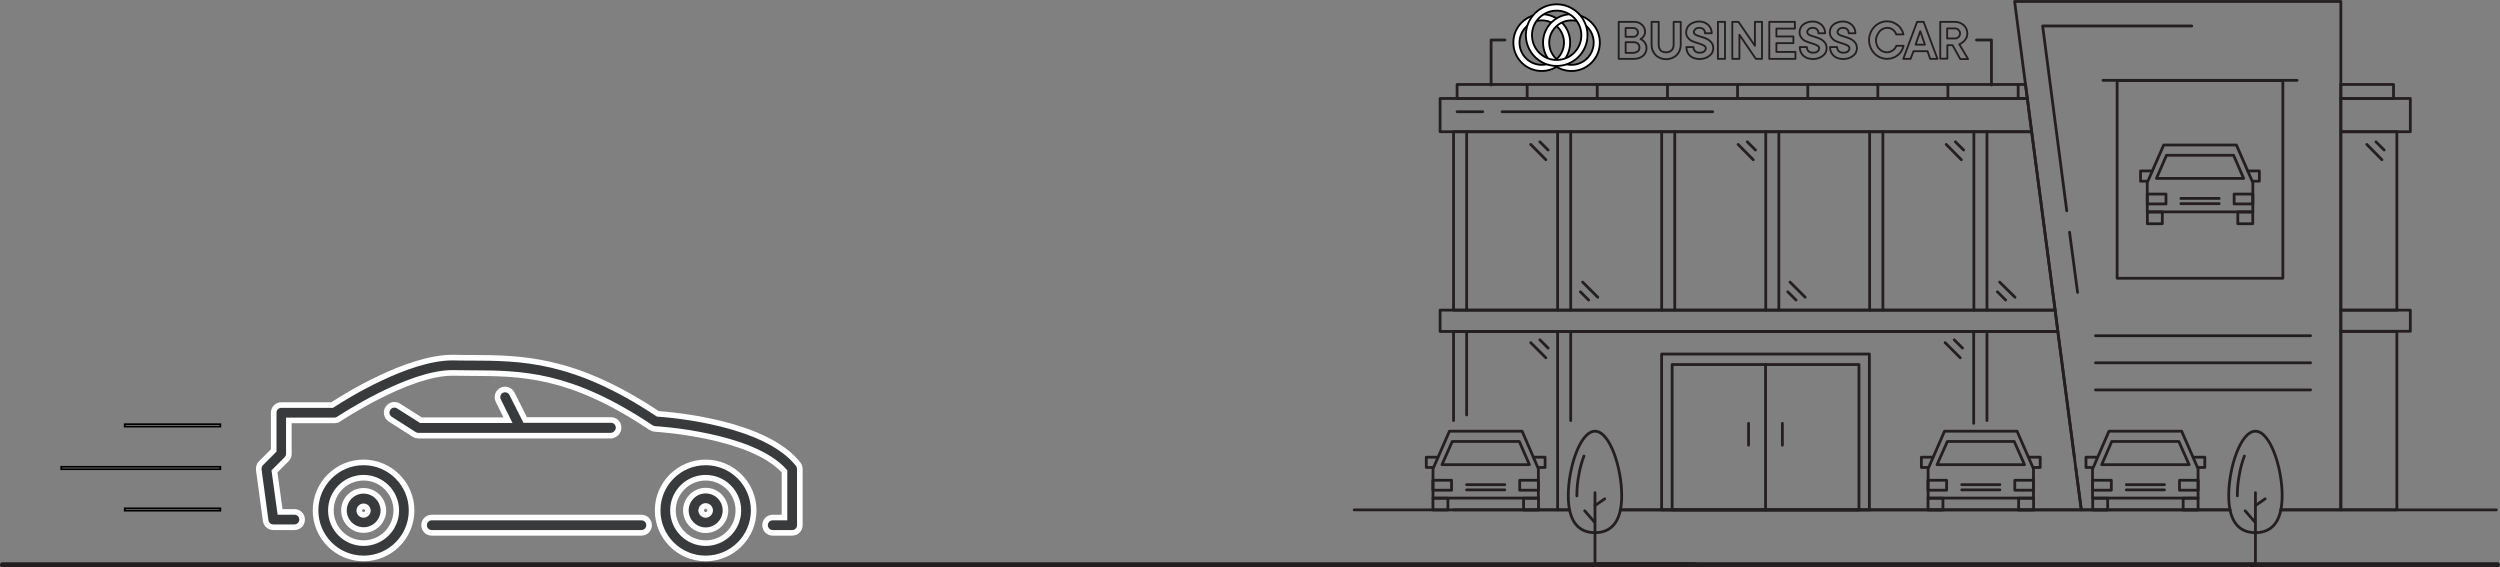 <?xml version="1.0" encoding="utf-8"?>
<!-- Generator: Adobe Illustrator 22.1.0, SVG Export Plug-In . SVG Version: 6.00 Build 0)  -->
<svg version="1.1" id="Слой_1" xmlns="http://www.w3.org/2000/svg" xmlns:xlink="http://www.w3.org/1999/xlink" x="0px" y="0px"
	 width="1338.1px" height="303.7px" viewBox="0 0 1338.1 303.7" style="enable-background:new 0 0 1338.1 303.7;"
	 xml:space="preserve">
<rect x="0" y="0" width="1338.1" height="303.7" fill="#808080" stroke="none"/>
<style type="text/css">
	.st0{fill:none;stroke:#231F20;stroke-width:1.5;stroke-linecap:round;stroke-linejoin:round;stroke-miterlimit:10;}
	.st1{fill:none;stroke:#231F20;stroke-width:2.674;stroke-linecap:round;stroke-linejoin:round;stroke-miterlimit:10;}
	.st2{fill:none;stroke:#231F20;stroke-width:2.803;stroke-linecap:round;stroke-linejoin:round;stroke-miterlimit:10;}
	.st3{fill:none;stroke:#231F20;stroke-linecap:round;stroke-linejoin:round;stroke-miterlimit:10;}
	.st4{fill:#FFFFFF;stroke:#000000;stroke-linecap:round;stroke-linejoin:round;stroke-miterlimit:10;}
	.st5{fill:#383A3B;stroke:#FFFFFF;stroke-width:3;stroke-miterlimit:10;}
	.st6{fill:#FFFFFF;}
</style>
<rect x="889.4" y="189.5" transform="matrix(-1 -4.491575e-11 4.491575e-11 -1 1889.967 462.392)" class="st0" width="111.2" height="83.4"/>
<rect x="906.1" y="184" transform="matrix(-4.488517e-11 1 -1 -4.488517e-11 1178.995 -710.973)" class="st0" width="77.8" height="100"/>
<g>
	<rect x="1252.9" y="45.2" class="st0" width="28.2" height="7.5"/>
	<polygon class="st0" points="1084.1,45.2 1085.1,52.7 779.9,52.7 779.9,45.2 	"/>
</g>
<g>
	<rect x="1252.9" y="52.7" class="st0" width="37.2" height="17.8"/>
	<polygon class="st0" points="1085.1,52.7 1087.4,70.5 770.8,70.5 770.8,52.7 	"/>
</g>
<polyline class="st0" points="1110.3,244.7 1078.3,0.8 1252.9,0.8 1252.9,272.9 1220.8,272.9 "/>
<polyline class="st0" points="1193.6,272.9 1114,272.9 1111,250.2 "/>
<line class="st0" x1="1107.7" y1="124.3" x2="1112" y2="156.5"/>
<polyline class="st0" points="1173.1,13.9 1093.3,13.9 1106.2,112.8 "/>
<g>
	<rect x="1252.9" y="70.5" class="st0" width="30" height="95.5"/>
	<polygon class="st0" points="1087.4,70.5 1100,166 778,166 778,70.5 	"/>
</g>
<g>
	<rect x="1252.9" y="166" class="st0" width="37.2" height="11.3"/>
	<polygon class="st0" points="1100,166 1101.4,177.4 770.8,177.4 770.8,166 	"/>
</g>
<g>
	<rect x="1252.9" y="177.4" class="st0" width="30" height="95.5"/>
	<polyline class="st0" points="778,225.1 778,177.4 1101.4,177.4 1114,272.9 867.3,272.9 	"/>
	<line class="st0" x1="840.1" y1="272.9" x2="778" y2="272.9"/>
</g>
<line class="st0" x1="945" y1="195.1" x2="945" y2="272.9"/>
<g>
	<line class="st0" x1="954" y1="226.6" x2="954" y2="238.3"/>
	<line class="st0" x1="935.9" y1="226.6" x2="935.9" y2="238.3"/>
</g>
<line class="st0" x1="840.1" y1="272.9" x2="724.8" y2="272.9"/>
<line class="st0" x1="1193.6" y1="272.9" x2="867.3" y2="272.9"/>
<line class="st0" x1="1336.1" y1="272.9" x2="1220.8" y2="272.9"/>
<line class="st1" x1="907.2" y1="302.3" x2="1.3" y2="302.3"/>
<line class="st2" x1="1336.7" y1="302.3" x2="853.7" y2="302.3"/>
<line class="st0" x1="833.7" y1="70.5" x2="833.7" y2="166"/>
<line class="st0" x1="840.7" y1="70.5" x2="840.7" y2="166"/>
<line class="st0" x1="840.7" y1="177.4" x2="840.7" y2="225.1"/>
<line class="st0" x1="785" y1="70.5" x2="785" y2="166"/>
<line class="st0" x1="785" y1="177.4" x2="785" y2="222.1"/>
<line class="st0" x1="945.1" y1="70.5" x2="945.1" y2="166"/>
<line class="st0" x1="952.1" y1="70.5" x2="952.1" y2="166"/>
<line class="st0" x1="896.4" y1="70.5" x2="896.4" y2="166"/>
<line class="st0" x1="889.4" y1="70.5" x2="889.4" y2="166"/>
<line class="st0" x1="1056.5" y1="70.5" x2="1056.5" y2="166"/>
<line class="st0" x1="1063.5" y1="70.5" x2="1063.5" y2="166"/>
<line class="st0" x1="1063.5" y1="178.8" x2="1063.5" y2="225.1"/>
<line class="st0" x1="1007.8" y1="70.5" x2="1007.8" y2="166"/>
<line class="st0" x1="1000.7" y1="70.5" x2="1000.7" y2="166"/>
<line class="st0" x1="833.7" y1="177.4" x2="833.7" y2="272.9"/>
<line class="st0" x1="1056.4" y1="177.4" x2="1056.4" y2="226.6"/>
<g>
	<line class="st0" x1="804" y1="59.8" x2="916.7" y2="59.8"/>
	<line class="st0" x1="779.9" y1="59.8" x2="793.6" y2="59.8"/>
</g>
<line class="st0" x1="817.4" y1="45.5" x2="817.4" y2="52.7"/>
<line class="st0" x1="854.9" y1="45.5" x2="854.9" y2="52.7"/>
<line class="st0" x1="892.5" y1="45.5" x2="892.5" y2="52.7"/>
<line class="st0" x1="930" y1="45.5" x2="930" y2="52.7"/>
<line class="st0" x1="967.6" y1="45.5" x2="967.6" y2="52.7"/>
<line class="st0" x1="1005.1" y1="45.5" x2="1005.1" y2="52.7"/>
<line class="st0" x1="1042.6" y1="45.5" x2="1042.6" y2="52.7"/>
<line class="st0" x1="1080.2" y1="45.5" x2="1080.2" y2="52.7"/>
<polyline class="st0" points="805.5,21.4 798.1,21.4 798.1,45.5 "/>
<polyline class="st0" points="1065.9,45.5 1065.9,21.4 1057.9,21.4 "/>
<g>
	<g>
		<path class="st0" d="M1192.9,265.3c0,15,6.4,19.8,14.3,19.8s14.3-4.8,14.3-19.8c0-15-6.4-34.5-14.3-34.5
			S1192.9,250.3,1192.9,265.3z"/>
		<path class="st0" d="M1201.3,244.1c-1.2,3.1-2.2,6.7-2.8,10.4c-0.7,3.7-1,7.4-1,10.9"/>
		<line class="st0" x1="1207.2" y1="263.7" x2="1207.2" y2="302.3"/>
		<line class="st0" x1="1207.2" y1="270.6" x2="1212.4" y2="267"/>
		<line class="st0" x1="1206.9" y1="279.4" x2="1201.7" y2="273.4"/>
	</g>
	<g>
		<path class="st0" d="M839.4,265.3c0,15,6.4,19.8,14.3,19.8c7.9,0,14.3-4.8,14.3-19.8c0-15-6.4-34.5-14.3-34.5
			C845.8,230.8,839.4,250.3,839.4,265.3z"/>
		<path class="st0" d="M847.8,244.1c-1.2,3.1-2.2,6.7-2.8,10.4c-0.7,3.7-1,7.4-1,10.9"/>
		<line class="st0" x1="853.7" y1="263.7" x2="853.7" y2="302.3"/>
		<line class="st0" x1="853.7" y1="270.6" x2="858.9" y2="267"/>
		<line class="st0" x1="853.4" y1="279.4" x2="848.2" y2="273.4"/>
	</g>
</g>
<g>
	<polygon class="st0" points="1083.6,248.7 1078.1,236.3 1042.3,236.3 1036.8,248.7 	"/>
	<polygon class="st0" points="1032,250.9 1040.8,230.8 1079.6,230.8 1088.4,250.9 1088.4,250.9 1088.4,266.6 1032,266.6 1032,250.9 
			"/>
	
		<rect x="1080.4" y="266.6" transform="matrix(-1 -4.487534e-11 4.487534e-11 -1 2168.85 539.556)" class="st0" width="8" height="6.3"/>
	
		<rect x="1032" y="266.6" transform="matrix(-1 -4.464974e-11 4.464974e-11 -1 2071.947 539.556)" class="st0" width="8" height="6.3"/>
	
		<rect x="1078.5" y="257" transform="matrix(-1 -4.463508e-11 4.463508e-11 -1 2166.892 519.371)" class="st0" width="10" height="5.3"/>
	<line class="st0" x1="1070.4" y1="262.2" x2="1050" y2="262.2"/>
	
		<rect x="1032" y="257" transform="matrix(-1 -4.481894e-11 4.481894e-11 -1 2073.905 519.371)" class="st0" width="10" height="5.3"/>
	<polyline class="st0" points="1032,250.2 1028.4,250.2 1028.4,244.7 1034.6,244.7 	"/>
	<polyline class="st0" points="1088.4,250.2 1092,250.2 1092,244.7 1085.8,244.7 	"/>
	<line class="st0" x1="1070.4" y1="259.4" x2="1050" y2="259.4"/>
</g>
<g>
	<polygon class="st0" points="1171.7,248.7 1166.2,236.3 1130.3,236.3 1124.9,248.7 	"/>
	<polygon class="st0" points="1120.1,250.9 1128.8,230.8 1167.7,230.8 1176.5,250.9 1176.5,250.9 1176.5,266.6 1120,266.6 
		1120,250.9 	"/>
	
		<rect x="1168.5" y="266.6" transform="matrix(-1 -4.464974e-11 4.464974e-11 -1 2345.01 539.556)" class="st0" width="8" height="6.3"/>
	
		<rect x="1120" y="266.6" transform="matrix(-1 -4.532964e-11 4.532964e-11 -1 2248.107 539.556)" class="st0" width="8" height="6.3"/>
	
		<rect x="1166.5" y="257" transform="matrix(-1 -4.518265e-11 4.518265e-11 -1 2343.052 519.371)" class="st0" width="10" height="5.3"/>
	<line class="st0" x1="1158.5" y1="262.2" x2="1138.1" y2="262.2"/>
	
		<rect x="1120" y="257" transform="matrix(-1 -4.500101e-11 4.500101e-11 -1 2250.065 519.371)" class="st0" width="10" height="5.3"/>
	<polyline class="st0" points="1120,250.2 1116.5,250.2 1116.5,244.7 1122.6,244.7 	"/>
	<polyline class="st0" points="1176.5,250.2 1180.1,250.2 1180.1,244.7 1173.9,244.7 	"/>
	<line class="st0" x1="1158.5" y1="259.4" x2="1138.1" y2="259.4"/>
</g>
<g>
	<polygon class="st0" points="818.6,248.7 813.2,236.3 777.3,236.3 771.8,248.7 	"/>
	<polygon class="st0" points="767,250.9 775.8,230.8 814.7,230.8 823.4,250.9 823.4,250.9 823.4,266.6 767,266.6 767,250.9 	"/>
	
		<rect x="815.4" y="266.6" transform="matrix(-1 -4.487800e-11 4.487800e-11 -1 1638.873 539.556)" class="st0" width="8" height="6.3"/>
	
		<rect x="767" y="266.6" transform="matrix(-1 -4.465196e-11 4.465196e-11 -1 1541.97 539.556)" class="st0" width="8" height="6.3"/>
	
		<rect x="813.5" y="257" transform="matrix(-1 -4.500101e-11 4.500101e-11 -1 1636.915 519.371)" class="st0" width="10" height="5.3"/>
	<line class="st0" x1="805.4" y1="262.2" x2="785" y2="262.2"/>
	
		<rect x="767" y="257" transform="matrix(-1 -4.481894e-11 4.481894e-11 -1 1543.929 519.371)" class="st0" width="10" height="5.3"/>
	<polyline class="st0" points="767,250.2 763.4,250.2 763.4,244.7 769.6,244.7 	"/>
	<polyline class="st0" points="823.4,250.2 827,250.2 827,244.7 820.8,244.7 	"/>
	<line class="st0" x1="805.4" y1="259.4" x2="785" y2="259.4"/>
</g>
<rect x="1133.2" y="43" transform="matrix(-1 -4.492774e-11 4.492774e-11 -1 2355.074 191.925)" class="st0" width="88.7" height="105.8"/>
<g>
	<polygon class="st0" points="1200.9,95.5 1195.5,83.1 1159.6,83.1 1154.2,95.5 	"/>
	<polygon class="st0" points="1149.3,97.7 1158.1,77.6 1197,77.6 1205.8,97.7 1205.8,97.7 1205.8,113.4 1149.3,113.4 1149.3,97.7 	
		"/>
	
		<rect x="1197.8" y="113.4" transform="matrix(-1 -4.487711e-11 4.487711e-11 -1 2403.563 233.151)" class="st0" width="8" height="6.3"/>
	
		<rect x="1149.3" y="113.4" transform="matrix(-1 -4.487711e-11 4.487711e-11 -1 2306.66 233.151)" class="st0" width="8" height="6.3"/>
	
		<rect x="1195.8" y="103.8" transform="matrix(-1 -4.500101e-11 4.500101e-11 -1 2401.604 212.966)" class="st0" width="10" height="5.3"/>
	<line class="st0" x1="1187.8" y1="109" x2="1167.3" y2="109"/>
	
		<rect x="1149.3" y="103.8" transform="matrix(-1 -4.481894e-11 4.481894e-11 -1 2308.618 212.966)" class="st0" width="10" height="5.3"/>
	<polyline class="st0" points="1149.3,97 1145.7,97 1145.7,91.5 1151.9,91.5 	"/>
	<polyline class="st0" points="1205.8,97 1209.3,97 1209.3,91.5 1203.1,91.5 	"/>
	<line class="st0" x1="1187.8" y1="106.2" x2="1167.3" y2="106.2"/>
</g>
<line class="st0" x1="1229.5" y1="43" x2="1125.6" y2="43"/>
<line class="st0" x1="827.4" y1="85.5" x2="819.3" y2="77.3"/>
<line class="st0" x1="828.6" y1="80.3" x2="824.2" y2="75.9"/>
<line class="st0" x1="827.4" y1="191.5" x2="819.3" y2="183.4"/>
<line class="st0" x1="828.6" y1="186.3" x2="824.2" y2="181.9"/>
<line class="st0" x1="1049.2" y1="191.5" x2="1041.1" y2="183.4"/>
<line class="st0" x1="1050.4" y1="186.3" x2="1046" y2="181.9"/>
<line class="st0" x1="847.1" y1="151" x2="855.2" y2="159.1"/>
<line class="st0" x1="845.9" y1="156.2" x2="850.3" y2="160.6"/>
<line class="st0" x1="938.4" y1="85.5" x2="930.3" y2="77.3"/>
<line class="st0" x1="939.6" y1="80.3" x2="935.2" y2="75.9"/>
<line class="st0" x1="1070.3" y1="151" x2="1078.5" y2="159.1"/>
<line class="st0" x1="1069.1" y1="156.2" x2="1073.5" y2="160.6"/>
<line class="st0" x1="1049.8" y1="85.5" x2="1041.7" y2="77.3"/>
<line class="st0" x1="1051" y1="80.3" x2="1046.6" y2="75.9"/>
<line class="st0" x1="1274.9" y1="85.5" x2="1266.8" y2="77.3"/>
<line class="st0" x1="1276.1" y1="80.3" x2="1271.7" y2="75.9"/>
<line class="st0" x1="958.1" y1="151" x2="966.2" y2="159.1"/>
<line class="st0" x1="956.9" y1="156.2" x2="961.3" y2="160.6"/>
<line class="st0" x1="1236.7" y1="179.7" x2="1121.6" y2="179.7"/>
<line class="st0" x1="1236.7" y1="194.2" x2="1121.6" y2="194.2"/>
<line class="st0" x1="1236.7" y1="208.7" x2="1121.6" y2="208.7"/>
<g>
	<path class="st3" d="M878.1,20.9c0.6,0.3,1.1,0.6,1.6,1.1c0.4,0.4,0.8,0.9,1.1,1.5c0.3,0.6,0.5,1.4,0.5,2.3c0,0.8-0.2,1.5-0.5,2.2
		c-0.3,0.7-0.8,1.3-1.3,1.8c-0.6,0.5-1.3,0.9-2,1.2c-0.8,0.3-1.7,0.5-2.6,0.5h-8.5V11.7h8.2c0.9,0,1.7,0.1,2.4,0.4
		c0.7,0.3,1.4,0.7,1.9,1.2c0.5,0.5,0.9,1.1,1.2,1.7c0.3,0.7,0.4,1.4,0.4,2.1c0,0.7-0.1,1.2-0.4,1.7c-0.3,0.5-0.5,0.9-0.8,1.2
		C878.9,20.4,878.5,20.7,878.1,20.9 M870.1,19.7h4.1c0.7,0,1.3-0.2,1.8-0.7c0.5-0.5,0.7-1,0.7-1.6c0-0.6-0.2-1.2-0.7-1.7
		c-0.5-0.5-1.1-0.7-1.8-0.7h-4.1V19.7z M874.5,28.2c0.9,0,1.6-0.3,2.2-0.8c0.6-0.5,0.8-1.2,0.8-2c0-0.8-0.3-1.5-0.8-2
		c-0.6-0.5-1.3-0.8-2.2-0.8h-4.4v5.7H874.5z"/>
	<path class="st3" d="M891.7,28c1.3,0,2.3-0.4,3-1.1c0.7-0.7,1.1-1.7,1.1-3V11.7h3.8v12.3c0,1.1-0.2,2.1-0.6,3.1
		c-0.4,0.9-0.9,1.7-1.6,2.4c-0.7,0.7-1.5,1.2-2.5,1.6c-1,0.4-2,0.6-3.1,0.6s-2.2-0.2-3.1-0.6c-1-0.4-1.8-0.9-2.5-1.6
		c-0.7-0.7-1.2-1.5-1.6-2.4c-0.4-0.9-0.6-2-0.6-3.1V11.7h3.8v12.3c0,1.3,0.4,2.3,1.1,3C889.4,27.6,890.4,28,891.7,28"/>
	<path class="st3" d="M902.5,17.2c0-0.8,0.2-1.5,0.5-2.2c0.3-0.7,0.8-1.3,1.4-1.8c0.6-0.5,1.3-0.9,2.2-1.2c0.8-0.3,1.8-0.5,2.9-0.5
		c1,0,1.9,0.2,2.7,0.5c0.8,0.3,1.5,0.8,2.1,1.3c0.6,0.6,1,1.2,1.4,2c0.3,0.8,0.5,1.6,0.5,2.5h-3.6c0-0.9-0.3-1.6-0.8-2.1
		c-0.5-0.5-1.3-0.8-2.2-0.8c-0.9,0-1.7,0.2-2.2,0.7c-0.5,0.5-0.8,1-0.8,1.5c0,0.6,0.3,1,0.8,1.4c0.5,0.3,1.1,0.6,1.9,0.8
		c0.8,0.3,1.6,0.5,2.5,0.8c0.9,0.3,1.7,0.6,2.5,1.1c0.8,0.5,1.4,1.1,1.9,1.8c0.5,0.7,0.8,1.7,0.8,2.9c0,0.7-0.2,1.4-0.5,2.1
		c-0.3,0.7-0.8,1.3-1.5,1.8c-0.6,0.5-1.4,1-2.3,1.3c-0.9,0.3-1.9,0.5-3,0.5c-1.1,0-2.1-0.2-3-0.5c-0.9-0.3-1.6-0.8-2.2-1.3
		c-0.6-0.6-1.1-1.3-1.4-2c-0.3-0.8-0.5-1.7-0.5-2.6h3.8c0,0.9,0.3,1.6,0.9,2.2c0.6,0.6,1.4,0.8,2.4,0.8c1.1,0,1.9-0.2,2.5-0.7
		c0.5-0.5,0.8-1,0.8-1.6c0-0.6-0.3-1.1-0.8-1.4c-0.5-0.3-1.1-0.6-1.9-0.9c-0.8-0.3-1.6-0.5-2.5-0.8c-0.9-0.3-1.7-0.6-2.5-1
		c-0.8-0.4-1.4-1-1.9-1.7C902.7,19.3,902.5,18.3,902.5,17.2"/>
	<rect x="919.5" y="11.7" class="st3" width="3.8" height="19.8"/>
	<polygon class="st3" points="943.1,11.7 943.1,31.5 939.8,31.5 931,18.6 931,31.5 927.2,31.5 927.2,11.7 930.5,11.7 939.3,24.5 
		939.3,11.7 	"/>
	<polygon class="st3" points="961,27.8 961,31.5 947,31.5 947,11.7 960.7,11.7 960.7,15.3 950.8,15.3 950.8,19.5 959.9,19.5 
		959.9,23.1 950.8,23.1 950.8,27.8 	"/>
	<path class="st3" d="M963.2,17.2c0-0.8,0.2-1.5,0.5-2.2c0.3-0.7,0.8-1.3,1.4-1.8c0.6-0.5,1.3-0.9,2.2-1.2c0.8-0.3,1.8-0.5,2.9-0.5
		c1,0,1.9,0.2,2.7,0.5c0.8,0.3,1.5,0.8,2.1,1.3c0.6,0.6,1,1.2,1.4,2c0.3,0.8,0.5,1.6,0.5,2.5h-3.6c0-0.9-0.3-1.6-0.8-2.1
		c-0.5-0.5-1.3-0.8-2.2-0.8s-1.7,0.2-2.2,0.7c-0.5,0.5-0.8,1-0.8,1.5c0,0.6,0.3,1,0.8,1.4c0.5,0.3,1.1,0.6,1.9,0.8
		c0.8,0.3,1.6,0.5,2.5,0.8c0.9,0.3,1.7,0.6,2.5,1.1c0.8,0.5,1.4,1.1,1.9,1.8c0.5,0.7,0.8,1.7,0.8,2.9c0,0.7-0.2,1.4-0.5,2.1
		c-0.3,0.7-0.8,1.3-1.5,1.8c-0.6,0.5-1.4,1-2.3,1.3c-0.9,0.3-1.9,0.5-3,0.5c-1.1,0-2.1-0.2-3-0.5c-0.9-0.3-1.6-0.8-2.2-1.3
		c-0.6-0.6-1.1-1.3-1.4-2c-0.3-0.8-0.5-1.7-0.5-2.6h3.8c0,0.9,0.3,1.6,0.9,2.2c0.6,0.6,1.4,0.8,2.4,0.8c1.1,0,1.9-0.2,2.5-0.7
		c0.5-0.5,0.8-1,0.8-1.6c0-0.6-0.3-1.1-0.8-1.4c-0.5-0.3-1.1-0.6-1.9-0.9c-0.8-0.3-1.6-0.5-2.5-0.8c-0.9-0.3-1.7-0.6-2.5-1
		c-0.8-0.4-1.4-1-1.9-1.7C963.5,19.3,963.2,18.3,963.2,17.2"/>
	<path class="st3" d="M979.4,17.2c0-0.8,0.2-1.5,0.5-2.2c0.3-0.7,0.8-1.3,1.4-1.8c0.6-0.5,1.3-0.9,2.2-1.2c0.8-0.3,1.8-0.5,2.9-0.5
		c1,0,1.9,0.2,2.7,0.5c0.8,0.3,1.5,0.8,2.1,1.3c0.6,0.6,1,1.2,1.4,2c0.3,0.8,0.5,1.6,0.5,2.5h-3.6c0-0.9-0.3-1.6-0.8-2.1
		c-0.5-0.5-1.3-0.8-2.2-0.8c-0.9,0-1.7,0.2-2.2,0.7c-0.5,0.5-0.8,1-0.8,1.5c0,0.6,0.3,1,0.8,1.4c0.5,0.3,1.1,0.6,1.9,0.8
		c0.8,0.3,1.6,0.5,2.5,0.8c0.9,0.3,1.7,0.6,2.5,1.1c0.8,0.5,1.4,1.1,1.9,1.8c0.5,0.7,0.8,1.7,0.8,2.9c0,0.7-0.2,1.4-0.5,2.1
		c-0.3,0.7-0.8,1.3-1.5,1.8c-0.6,0.5-1.4,1-2.3,1.3c-0.9,0.3-1.9,0.5-3,0.5c-1.1,0-2.1-0.2-3-0.5c-0.9-0.3-1.6-0.8-2.2-1.3
		c-0.6-0.6-1.1-1.3-1.4-2c-0.3-0.8-0.5-1.7-0.5-2.6h3.8c0,0.9,0.3,1.6,0.9,2.2c0.6,0.6,1.4,0.8,2.4,0.8c1.1,0,1.9-0.2,2.5-0.7
		c0.5-0.5,0.8-1,0.8-1.6c0-0.6-0.3-1.1-0.8-1.4c-0.5-0.3-1.1-0.6-1.9-0.9c-0.8-0.3-1.6-0.5-2.5-0.8c-0.9-0.3-1.7-0.6-2.5-1
		c-0.8-0.4-1.4-1-1.9-1.7C979.7,19.3,979.4,18.3,979.4,17.2"/>
	<path class="st3" d="M1004.1,21.6c0,0.9,0.2,1.8,0.5,2.6c0.3,0.8,0.7,1.5,1.3,2c0.5,0.6,1.1,1,1.8,1.3c0.7,0.3,1.5,0.5,2.2,0.5
		c0.7,0,1.3-0.1,1.8-0.3c0.5-0.2,1-0.5,1.5-0.8c0.4-0.3,0.8-0.7,1.1-1.1c0.3-0.4,0.5-0.8,0.7-1.3h3.9c-0.2,0.9-0.6,1.8-1.1,2.7
		c-0.5,0.9-1.2,1.6-1.9,2.2c-0.8,0.6-1.6,1.2-2.6,1.5c-1,0.4-2.1,0.6-3.3,0.6c-1.3,0-2.5-0.3-3.7-0.8c-1.2-0.5-2.2-1.2-3-2.1
		c-0.9-0.9-1.6-2-2.1-3.2c-0.5-1.2-0.8-2.5-0.8-4c0-1.4,0.3-2.7,0.8-3.9c0.5-1.2,1.2-2.3,2.1-3.2c0.9-0.9,1.9-1.6,3-2.1
		c1.2-0.5,2.4-0.8,3.7-0.8c1.1,0,2.2,0.2,3.2,0.6c1,0.4,1.8,0.9,2.6,1.5c0.8,0.6,1.4,1.4,1.9,2.2c0.5,0.9,0.9,1.8,1.1,2.7h-3.9
		c-0.1-0.4-0.3-0.9-0.6-1.3c-0.3-0.4-0.6-0.8-1-1.1c-0.4-0.3-0.9-0.6-1.4-0.8c-0.5-0.2-1.2-0.3-1.8-0.3c-0.8,0-1.5,0.2-2.2,0.5
		c-0.7,0.3-1.3,0.8-1.8,1.3c-0.5,0.6-0.9,1.3-1.3,2C1004.3,19.8,1004.1,20.6,1004.1,21.6"/>
	<path class="st3" d="M1022.6,31.5h-3.9l7.4-19.8h3.5l7.4,19.8h-3.9l-1.4-4.1h-7.5L1022.6,31.5z M1030.3,23.9l-2.5-7.2l-2.5,7.2
		H1030.3z"/>
	<path class="st3" d="M1045.1,24.2h-2.8v7.2h-3.8V11.7h7.9c0.9,0,1.8,0.2,2.6,0.5c0.8,0.3,1.5,0.8,2.1,1.3c0.6,0.6,1,1.2,1.4,2
		c0.3,0.7,0.5,1.5,0.5,2.3c0,1.1-0.2,2-0.7,2.8c-0.4,0.7-0.9,1.3-1.5,1.8c-0.6,0.5-1.3,1-2.1,1.3l4.7,7.9h-4.2L1045.1,24.2z
		 M1042.2,20.6h4.1c0.8,0,1.5-0.3,2-0.8c0.5-0.5,0.8-1.2,0.8-1.9c0-0.7-0.3-1.3-0.8-1.9c-0.5-0.5-1.2-0.8-2-0.8h-4.1V20.6z"/>
	<g>
		<path class="st4" d="M825.2,10.9c6.6,0,11.9,5.3,11.9,11.9c0,6.6-5.3,11.9-11.9,11.9s-11.9-5.3-11.9-11.9
			C813.3,16.3,818.7,10.9,825.2,10.9 M825.2,7.6c-8.4,0-15.2,6.8-15.2,15.2c0,8.4,6.8,15.2,15.2,15.2c8.4,0,15.2-6.8,15.2-15.2
			C840.5,14.5,833.6,7.6,825.2,7.6"/>
		<path class="st4" d="M841.1,10.9c6.6,0,11.9,5.3,11.9,11.9c0,6.6-5.3,11.9-11.9,11.9c-6.6,0-11.9-5.3-11.9-11.9
			C829.2,16.3,834.5,10.9,841.1,10.9 M841.1,7.6c-8.4,0-15.2,6.8-15.2,15.2c0,8.4,6.8,15.2,15.2,15.2c8.4,0,15.2-6.8,15.2-15.2
			C856.3,14.5,849.5,7.6,841.1,7.6"/>
		<path class="st4" d="M833.2,5.7c7.3,0,13.2,5.9,13.2,13.2c0,7.3-5.9,13.2-13.2,13.2c-7.3,0-13.2-5.9-13.2-13.2
			C819.9,11.6,825.9,5.7,833.2,5.7 M833.2,2.3c-9.1,0-16.5,7.4-16.5,16.5c0,9.1,7.4,16.5,16.5,16.5c9.1,0,16.5-7.4,16.5-16.5
			C849.7,9.8,842.3,2.3,833.2,2.3"/>
	</g>
</g>
<g>
	<path class="st5" d="M377.7,262.6c-5.8,0-10.6,4.8-10.6,10.6c0,5.8,4.8,10.6,10.6,10.6c5.8,0,10.6-4.8,10.6-10.6
		C388.3,267.4,383.6,262.6,377.7,262.6z M377.7,275.6c-1.3,0-2.4-1.1-2.4-2.4c0-1.3,1.1-2.4,2.4-2.4s2.4,1.1,2.4,2.4
		C380.1,274.5,379,275.6,377.7,275.6z"/>
	<path class="st5" d="M194.6,262.7c-5.8,0-10.5,4.7-10.5,10.5c0,5.8,4.7,10.5,10.5,10.5s10.6-4.7,10.6-10.5
		C205.1,267.4,200.4,262.7,194.6,262.7z M194.6,275.6c-1.3,0-2.3-1.1-2.3-2.3c0-1.3,1.1-2.3,2.3-2.3c1.3,0,2.3,1.1,2.3,2.3
		C196.9,274.5,195.8,275.6,194.6,275.6z"/>
	<path class="st5" d="M427.1,248.3c-17.5-22-66.7-26.2-75-26.8c-45-29.9-73.2-29.9-100.4-30c-3,0-6,0-8.9-0.1c-0.2,0-0.4,0-0.6,0
		c-24.2,0-57.9,21.1-64.4,25.4h-27.2c-2.3,0-4.1,1.8-4.1,4.1v20.2l-6.8,6.8c-0.9,0.9-1.3,2.2-1.2,3.5l3.7,27.3c0.3,2,2,3.5,4.1,3.5
		h11.3c2.3,0,4.1-1.8,4.1-4.1c0-2.3-1.8-4.1-4.1-4.1h-7.7l-3-21.7l6.5-6.5c0.8-0.8,1.2-1.8,1.2-2.9V225H179c0.8,0,1.6-0.2,2.3-0.7
		c0.4-0.2,37.5-25,61.3-24.7c3,0,6,0.1,9.1,0.1c27.4,0.1,53.3,0.1,96.8,29.2c0.6,0.4,1.3,0.6,2.1,0.7c0.5,0,51.9,3,69.3,22.7V277
		h-6.3c-2.3,0-4.1,1.8-4.1,4.1c0,2.3,1.8,4.1,4.1,4.1h10.4c2.3,0,4.1-1.8,4.1-4.1v-30.2C428,249.9,427.7,249,427.1,248.3z"/>
	<path class="st5" d="M343.3,277H231.1c-2.3,0-4.1,1.8-4.1,4.1c0,2.3,1.8,4.1,4.1,4.1h112.2c2.3,0,4.1-1.8,4.1-4.1
		C347.4,278.8,345.6,277,343.3,277z"/>
	<path class="st5" d="M194.6,247.5c-14.2,0-25.7,11.5-25.7,25.7c0,14.2,11.5,25.7,25.7,25.7c14.2,0,25.7-11.5,25.7-25.7
		C220.3,259,208.7,247.5,194.6,247.5z M194.6,290.7c-9.7,0-17.5-7.9-17.5-17.5c0-9.7,7.9-17.5,17.5-17.5c9.7,0,17.5,7.9,17.5,17.5
		C212.1,282.9,204.2,290.7,194.6,290.7z"/>
	<path class="st5" d="M377.7,247.5c-14.2,0-25.7,11.5-25.7,25.7c0,14.2,11.5,25.7,25.7,25.7c14.2,0,25.7-11.5,25.7-25.7
		C403.4,259,391.9,247.5,377.7,247.5z M377.7,290.7c-9.7,0-17.5-7.9-17.5-17.5c0-9.7,7.9-17.5,17.5-17.5c9.7,0,17.5,7.9,17.5,17.5
		C395.2,282.9,387.4,290.7,377.7,290.7z"/>
	<path class="st5" d="M331.1,228.9c0-2.3-1.8-4.1-4.1-4.1h-45.9l-7.1-14.1c-1-2-3.5-2.8-5.5-1.8c-2,1-2.8,3.5-1.8,5.5l5.2,10.5
		h-46.6l-12-7.6c-1.9-1.2-4.4-0.7-5.7,1.3c-1.2,1.9-0.7,4.4,1.2,5.7l13,8.3c0.7,0.4,1.4,0.6,2.2,0.6H327
		C329.3,233,331.1,231.1,331.1,228.9z"/>
</g>
<g>
	<path class="st6" d="M32.8,249.9c0,0.4,0,0.8,0,1.2c28.4,0,56.8,0,85.1,0c0-0.4,0-0.8,0-1.2C89.5,249.9,61.2,249.9,32.8,249.9z
		 M117.9,228.3c0-0.4,0-0.8,0-1.2c-17,0-34.1,0-51.1,0c0,0.4,0,0.8,0,1.2C83.8,228.3,100.9,228.3,117.9,228.3z M117.9,273.3
		c0-0.4,0-0.8,0-1.2c-17,0-34.1,0-51.1,0c0,0.4,0,0.8,0,1.2C83.8,273.3,100.9,273.3,117.9,273.3z"/>
	<path d="M118.4,273.8H66.3l0-2.2h52.1L118.4,273.8z M67.3,272.8h50.1l0-0.2H67.3L67.3,272.8z M118.4,251.6H32.3l0-2.2h86.1
		L118.4,251.6z M33.3,250.6h84.1l0-0.2H33.3L33.3,250.6z M118.4,228.8H66.3l0-2.2h52.1L118.4,228.8z M67.3,227.8h50.1l0-0.2H67.3
		L67.3,227.8z"/>
</g>
</svg>
